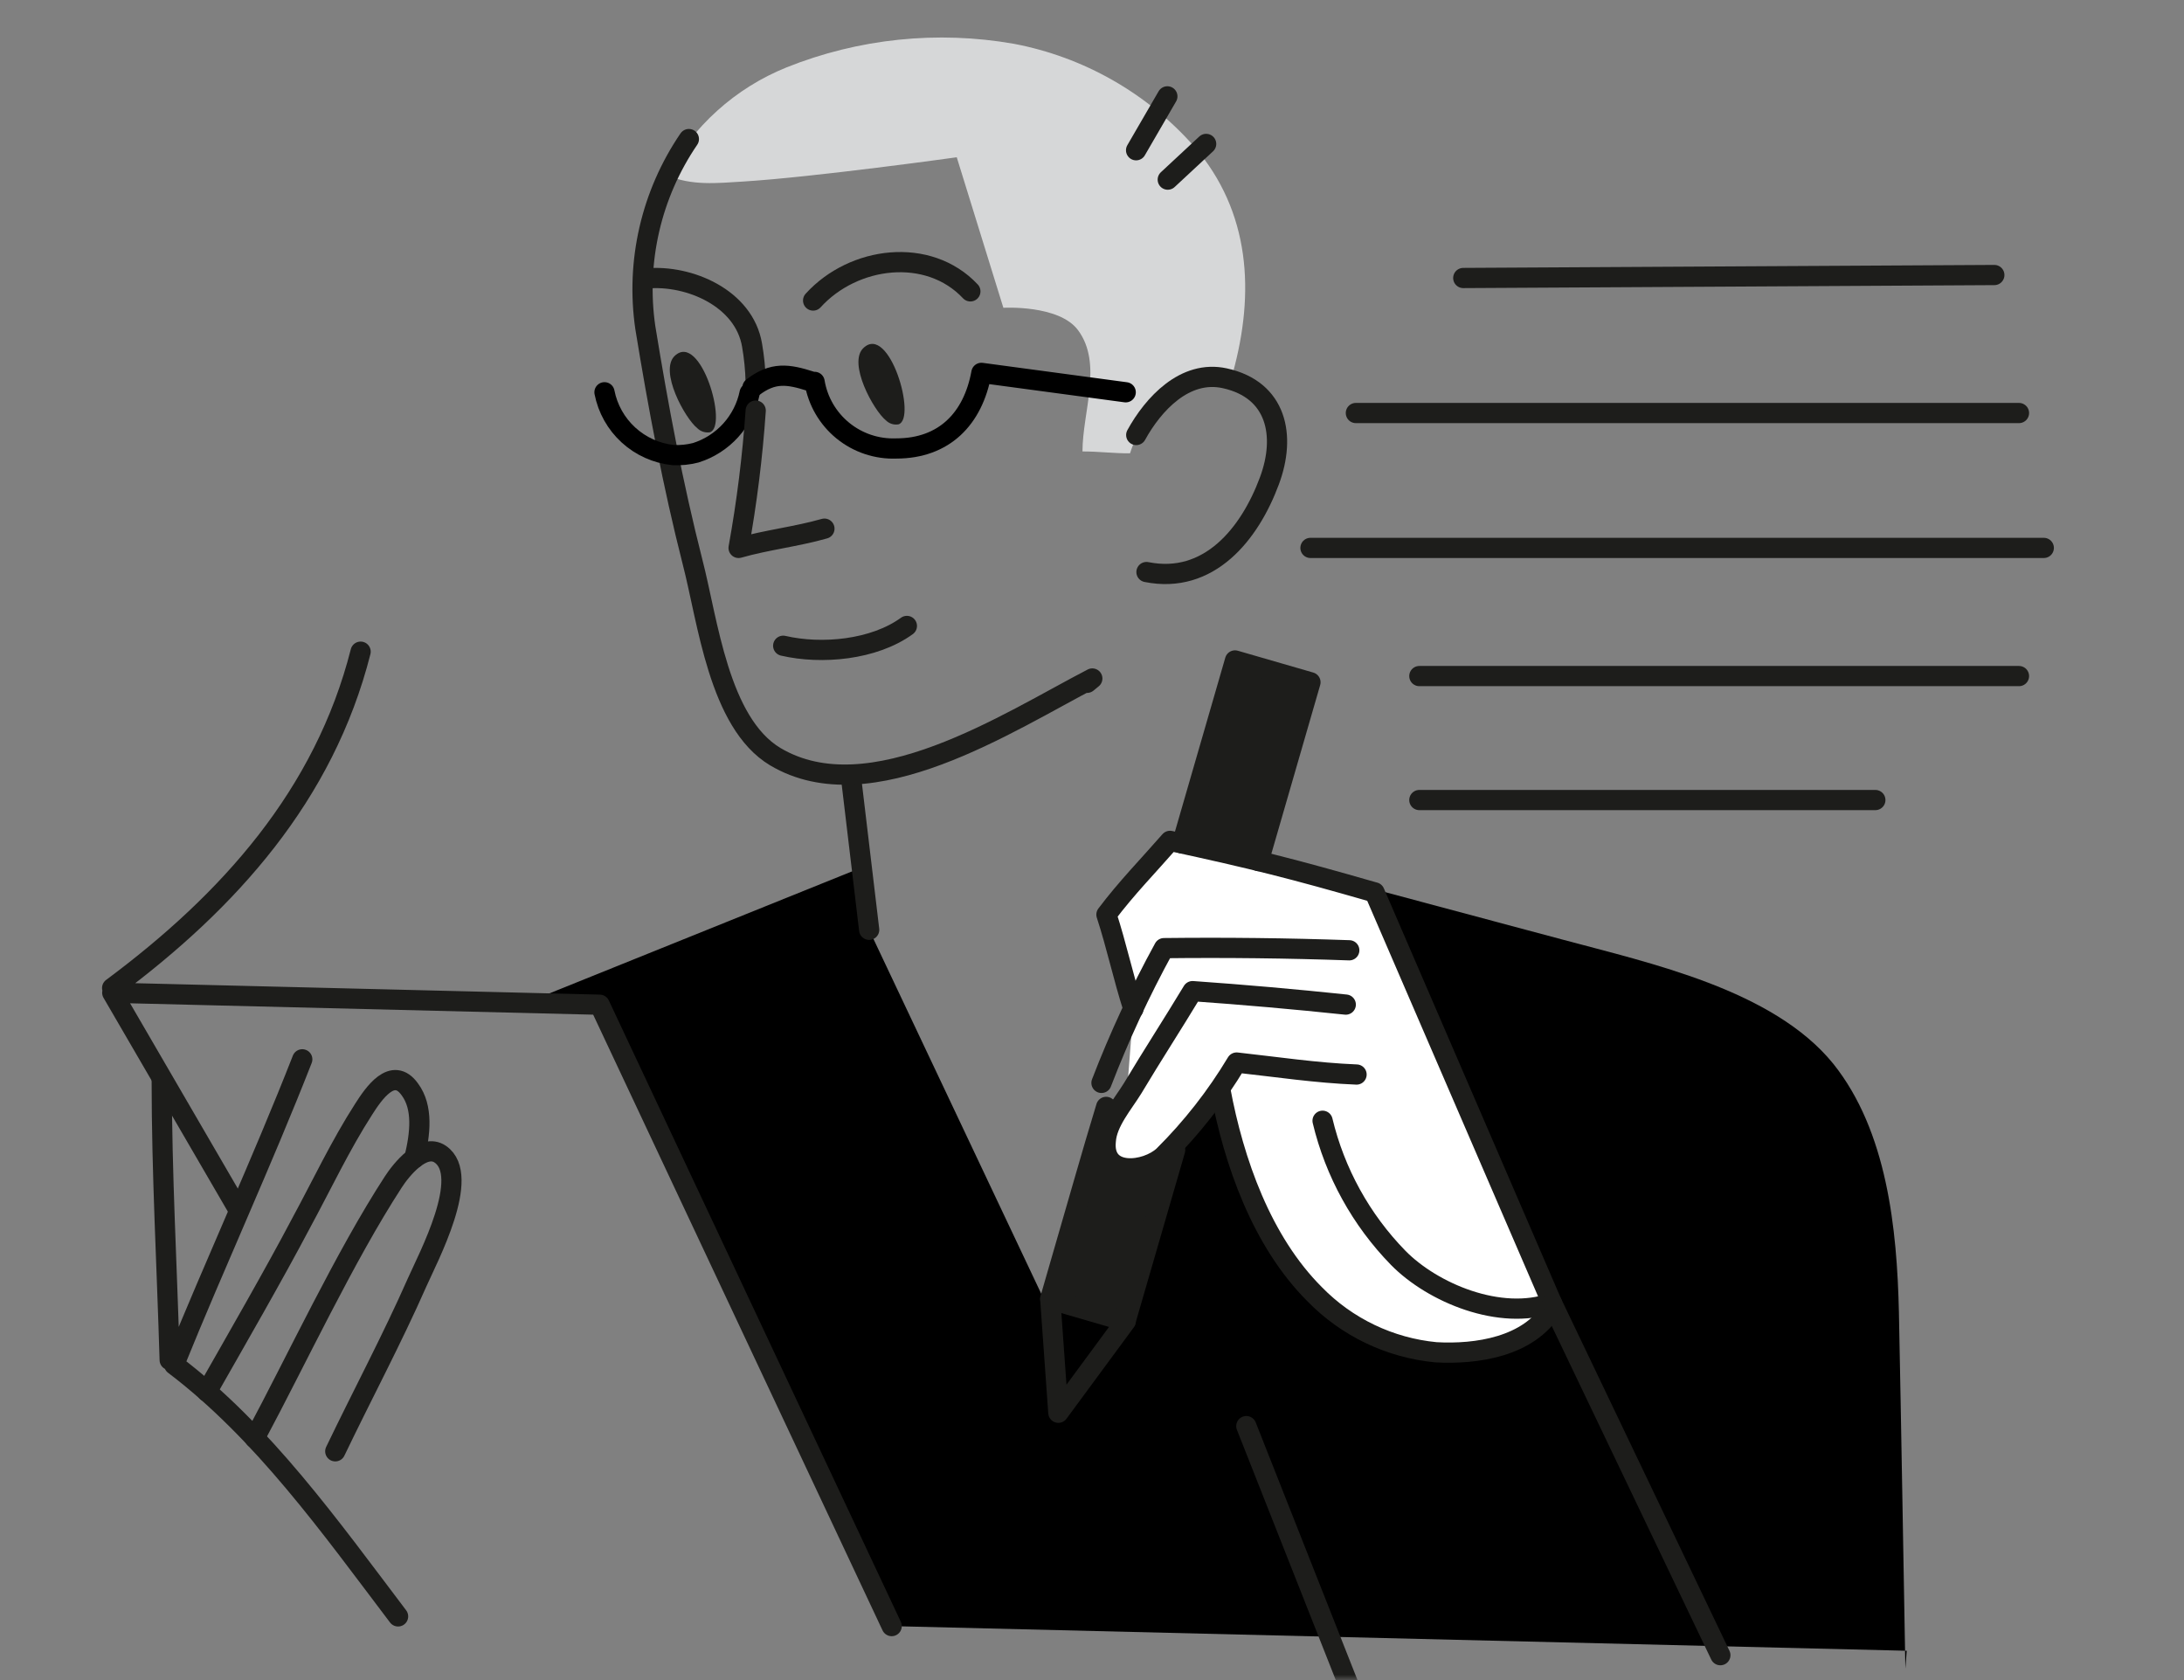 <svg width="208" height="160" viewBox="0 0 208 160" fill="none" xmlns="http://www.w3.org/2000/svg">
  <rect x="0" y="0" width="208" height="160" fill="#808080" stroke="none"/>
  <g clip-path="url(#clip0_23_1168)">
    <g clip-path="url(#clip1_23_1168)">
      <mask id="mask0_23_1168" style="mask-type:luminance" maskUnits="userSpaceOnUse" x="0" y="0" width="208"
        height="160">
        <path d="M0 0H208V160H0V0Z" fill="white" />
      </mask>
      <g mask="url(#mask0_23_1168)">
        <path
          d="M84.919 154.861L57.109 95.686L50.051 95.52L81.891 82.686H82.083L82.776 88.551L100.024 125.023L117.747 81.172L148.79 89.475C157.183 91.734 168.875 94.249 174.598 101.307C179.732 107.724 180.668 117.054 180.848 124.934C181.079 136.253 181.259 147.584 181.464 158.916L181.592 157.209"
          fill="black" />
        <path
          d="M107.29 104.528C106.292 105.731 105.589 107.15 105.237 108.673C104.877 112.151 109.087 111.637 110.742 110.084C112.755 108.159 114.538 106.006 116.055 103.668L116.209 103.77C117.492 110.675 120.149 118.221 125.192 123.264C128.266 126.416 132.358 128.376 136.742 128.795C140.592 129.014 145.597 128.282 147.805 124.637V124.098L130.903 84.982C122.998 82.711 119.469 81.825 111.435 80.08C109.305 82.518 107.328 84.52 105.378 87.1C106.353 90.09 106.969 93.042 107.944 96.083"
          fill="white" />
        <path
          d="M117.402 35.561C119.532 27.861 119.083 20.161 113.719 13.937C109.242 8.868 103.205 5.433 96.56 4.171C89.275 2.893 81.778 3.67 74.91 6.417C70.023 8.388 65.99 12.025 63.527 16.684C65.85 17.71 68.263 17.441 70.804 17.287C77.606 16.863 91.119 14.977 91.119 14.977L95.559 29.312C95.559 29.312 100.86 29.004 102.669 31.442C105.043 34.637 103.093 39.245 103.093 42.992C104.607 42.992 106.108 43.184 107.623 43.172C108.202 41.313 109.286 39.652 110.755 38.373C112.223 37.095 114.018 36.251 115.939 35.934"
          fill="#D6D7D8" />
        <path
          d="M108.213 41.427C109.83 38.487 112.846 35.19 116.644 36.024C121.624 37.114 122.496 41.517 120.892 45.803C119.019 50.859 115.143 55.672 109.188 54.478M77.44 28.62C81.29 24.385 88.412 23.486 92.416 27.747M74.59 61.498C78.247 62.345 83.227 61.896 86.37 59.611"
          stroke="#1D1D1B" stroke-width="1.925" stroke-linecap="round" stroke-linejoin="round" />
        <path
          d="M82.237 33.136C80.71 34.56 83.2 39.103 84.381 40.04C84.536 40.193 84.725 40.306 84.932 40.371C85.14 40.436 85.36 40.45 85.574 40.412C87.345 39.861 84.701 30.8 82.237 33.136ZM64.271 33.88C62.743 35.304 65.233 39.847 66.414 40.784C66.57 40.936 66.758 41.049 66.965 41.116C67.172 41.183 67.392 41.201 67.607 41.169C69.378 40.617 66.735 31.596 64.271 33.88Z"
          fill="#1D1D1B" />
        <path
          d="M81.019 73.779L82.778 88.549M128.169 95.672C123.312 95.159 118.448 94.731 113.577 94.389C111.704 97.494 109.727 100.536 107.879 103.629C106.968 105.117 105.428 106.863 105.313 108.659C104.953 112.137 109.163 111.624 110.818 110.071C113.496 107.411 115.833 104.428 117.774 101.19C121.624 101.614 125.346 102.178 129.196 102.332"
          stroke="#1D1D1B" stroke-width="1.925" stroke-linecap="round" stroke-linejoin="round" />
        <path
          d="M128.503 90.5C122.624 90.295 116.74 90.227 110.857 90.295C108.588 94.436 106.599 98.723 104.902 103.129"
          stroke="#1D1D1B" stroke-width="1.925" stroke-linecap="round" stroke-linejoin="round" />
        <path
          d="M130.9 84.982C122.995 82.711 119.466 81.825 111.432 80.08C109.302 82.518 107.326 84.52 105.375 87.1C106.35 90.09 106.966 93.042 107.942 96.083M130.912 84.982L147.801 124.086C142.886 125.819 136.444 123.135 133.158 119.786C129.624 116.165 127.136 111.655 125.959 106.734"
          stroke="#1D1D1B" stroke-width="1.925" stroke-linecap="round" stroke-linejoin="round" />
        <path
          d="M116.219 103.758C117.502 110.662 120.159 118.208 125.202 123.252C128.276 126.404 132.369 128.364 136.752 128.783C140.602 129.001 145.607 128.269 147.814 124.625"
          stroke="#1D1D1B" stroke-width="1.925" stroke-linecap="round" stroke-linejoin="round" />
        <path
          d="M111.92 109.521L107.21 125.768L100.023 123.689L103.257 112.498L104.31 108.879C104.65 107.722 104.996 106.567 105.349 105.414C105.349 105.414 105.221 106.364 105.182 106.813C105.182 107.455 105.054 108.096 105.054 108.712C104.986 109.339 105.103 109.973 105.388 110.535C105.578 110.789 105.821 110.999 106.1 111.15C106.38 111.301 106.689 111.388 107.005 111.407C108.163 111.544 109.334 111.329 110.367 110.791C110.906 110.394 111.424 109.97 111.92 109.521Z"
          fill="#1D1D1B" stroke="#1D1D1B" stroke-width="1.925" stroke-linecap="round" stroke-linejoin="round" />
        <path d="M112.574 80.323L117.618 62.897L124.804 64.975L119.876 82.004" fill="#1D1D1B" />
        <path
          d="M112.576 80.323L117.62 62.897L124.806 64.975L119.878 82.004M147.803 124.084L163.844 157.63M84.922 154.859L57.111 95.684L10.692 94.543L22.512 114.871M10.68 94.094C21.82 85.817 30.88 75.716 34.344 62.062M24.257 136.956C28.261 129.487 32.83 119.683 37.45 112.573C38.194 111.418 40.286 108.8 41.928 109.917C44.931 111.97 40.76 119.786 39.734 122.109C37.334 127.551 34.511 132.837 31.931 138.214M100.025 123.738L107.212 125.831L100.795 134.544L100.025 123.738Z"
          stroke="#1D1D1B" stroke-width="1.925" stroke-linecap="round" stroke-linejoin="round" />
        <path
          d="M19.703 132.529C22.449 127.703 26.119 121.338 28.686 116.461C30.636 112.868 32.433 109.044 34.653 105.604C35.564 104.18 37.399 101.459 39.029 103.743C40.313 105.463 40.03 107.978 39.466 110.301"
          stroke="#1D1D1B" stroke-width="1.925" stroke-linecap="round" stroke-linejoin="round" />
        <path
          d="M28.788 100.883C24.938 110.713 20.536 120.21 16.583 129.963C25.053 136.38 31.483 145.453 37.913 153.936M15.402 102.885C15.402 111.778 15.902 120.659 16.16 129.514M139.359 26.475L189.936 26.192M129.131 39.334H192.284M124.807 52.18H194.646M135.176 64.385H192.284M135.176 76.191H178.604M103.529 65.027L104.03 64.616C96.034 68.761 82.893 77.449 73.833 72.059C68.443 68.825 67.416 59.123 65.953 53.502C64.079 46.149 62.681 38.692 61.461 31.211C60.539 24.914 62.019 18.5 65.607 13.244M118.697 135.815L128.502 160.635M111.215 17.107L114.872 13.707M111.177 9.176L108.199 14.309"
          stroke="#1D1D1B" stroke-width="1.925" stroke-linecap="round" stroke-linejoin="round" />
        <path
          d="M57.57 37.357C57.875 38.92 58.672 40.345 59.846 41.421C61.019 42.497 62.507 43.169 64.09 43.337C64.82 43.375 65.551 43.301 66.258 43.12C67.543 42.716 68.696 41.975 69.599 40.976C70.501 39.976 71.121 38.754 71.392 37.434"
          stroke="black" stroke-width="1.925" stroke-linecap="round" stroke-linejoin="round" />
        <path
          d="M71.972 39.103C71.669 43.489 71.125 47.855 70.342 52.181C72.986 51.423 75.873 51.103 78.517 50.346M61.602 26.514C65.632 26.154 70.867 28.388 71.624 32.867C71.824 34.02 71.941 35.187 71.971 36.357"
          stroke="#1D1D1B" stroke-width="1.925" stroke-linecap="round" stroke-linejoin="round" />
        <path
          d="M77.58 36.37C77.882 38.192 78.839 39.842 80.27 41.009C81.702 42.177 83.511 42.781 85.357 42.71C89.926 42.71 92.672 39.873 93.467 35.51L107.211 37.358M71.664 36.909C73.614 35.394 75.064 35.625 77.234 36.319"
          stroke="black" stroke-width="1.925" stroke-linecap="round" stroke-linejoin="round" />
      </g>
    </g>
  </g>
  <defs>
    <clipPath id="clip0_23_1168">
      <rect width="208" height="160" fill="white" />
    </clipPath>
    <clipPath id="clip1_23_1168">
      <rect width="208" height="160" fill="white" />
    </clipPath>
  </defs>
</svg>